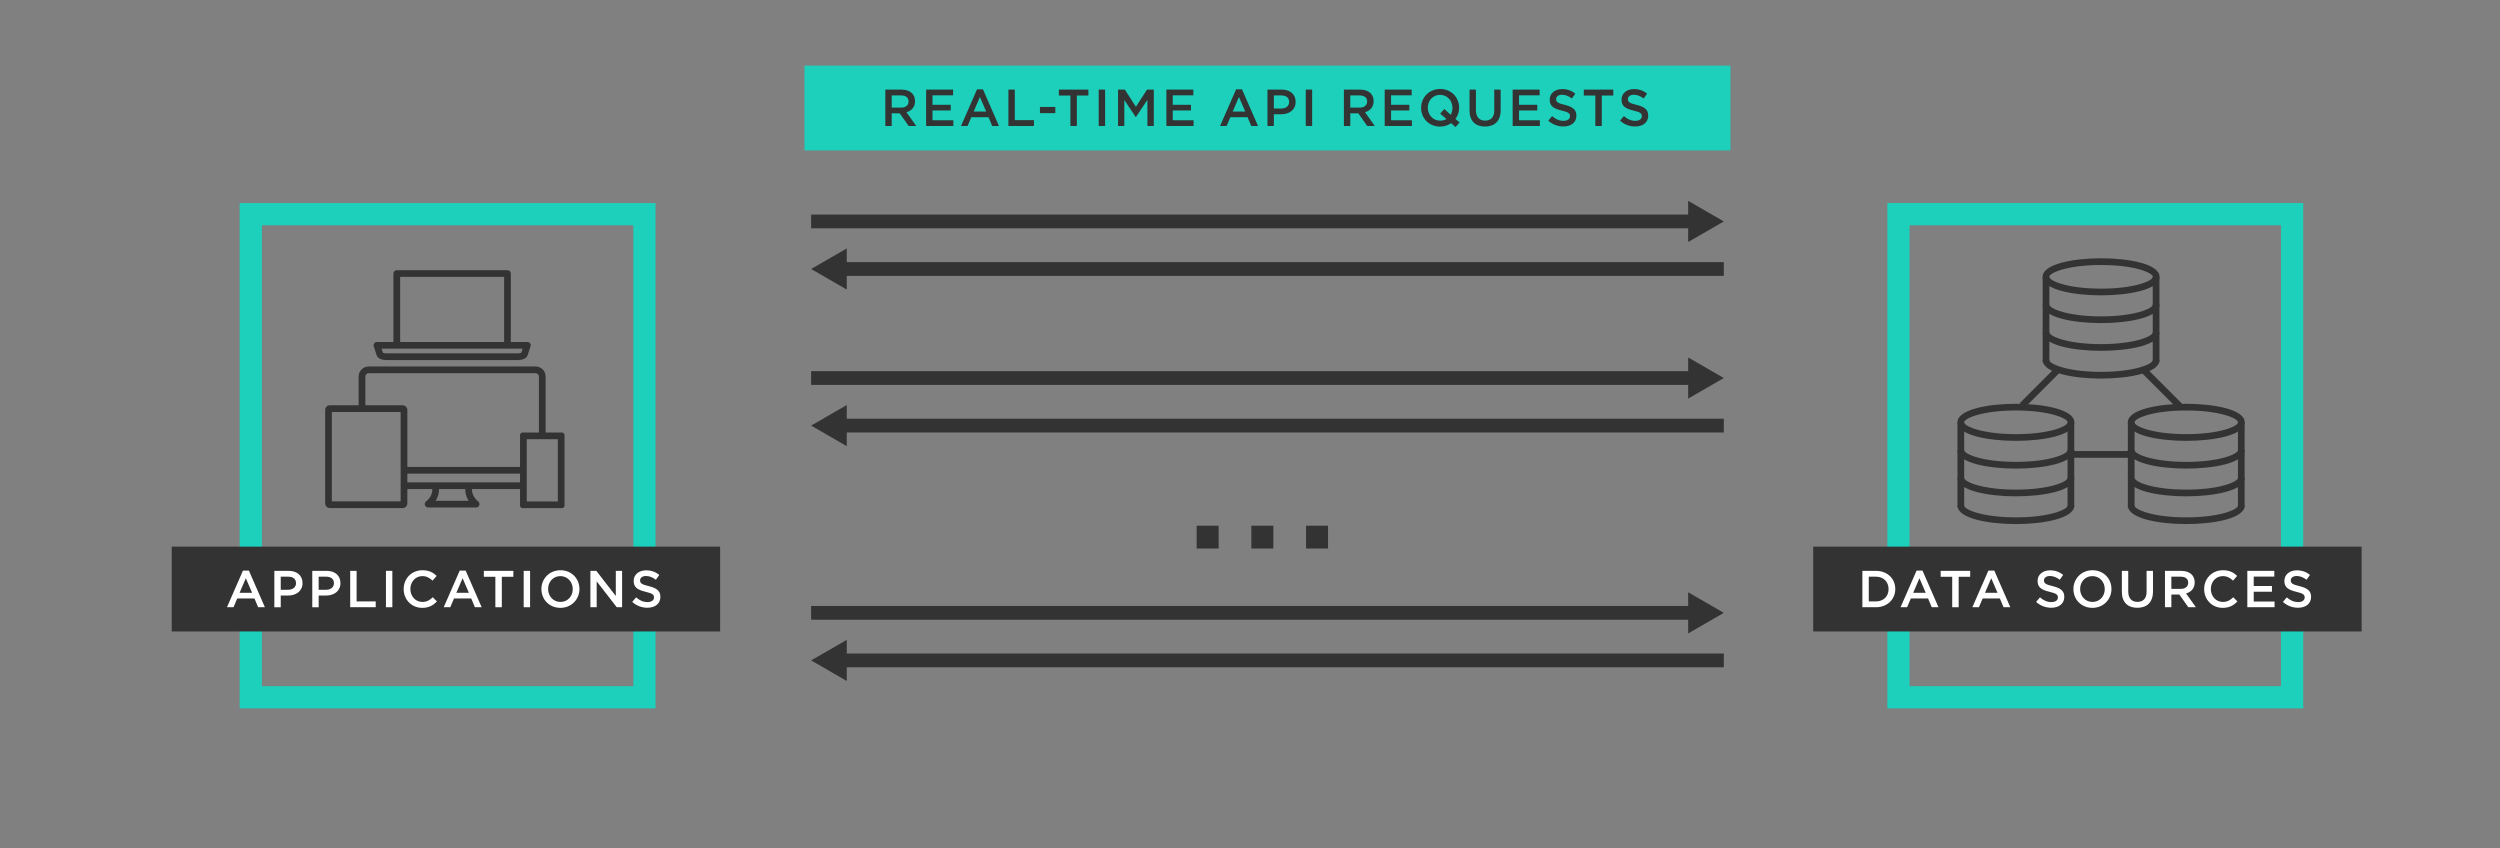 <?xml version="1.0" encoding="utf-8"?>
<!-- Generator: Adobe Illustrator 25.2.3, SVG Export Plug-In . SVG Version: 6.00 Build 0)  -->
<svg version="1.1" id="Layer_3" xmlns="http://www.w3.org/2000/svg" xmlns:xlink="http://www.w3.org/1999/xlink" x="0px" y="0px"
	 width="820px" height="278.243px" viewBox="0 0 820 278.243" style="enable-background:new 0 0 820 278.243;" xml:space="preserve"
	>
<rect x="0" y="0" width="820" height="278.243" fill="#808080" stroke="none"/>
<style type="text/css">
	.st0{fill:none;}
	.st1{fill:#333333;}
	.st2{fill:#1CD0BB;}
	.st3{fill:#FFFFFF;}
</style>
<g>
	<rect x="132.809" y="155.016" class="st0" width="39.239" height="4.305"/>
	<path class="st1" d="M156.177,166.454h-15.752c-0.469,0-0.887-0.297-1.04-0.741s-0.008-0.936,0.361-1.225
		c2.235-1.753,2.058-3.952,2.049-4.045c-0.056-0.601,0.382-1.14,0.982-1.202c0.598-0.069,1.138,0.365,1.206,0.965
		c0.012,0.106,0.206,2.024-1.079,4.047h10.803c-1.294-2.054-1.1-4.035-1.088-4.144c0.066-0.604,0.613-1.049,1.213-0.974
		c0.604,0.066,1.04,0.609,0.974,1.213c-0.008,0.087-0.19,2.382,2.05,4.139c0.369,0.29,0.514,0.781,0.361,1.225
		C157.063,166.156,156.646,166.454,156.177,166.454z"/>
	<path class="st1" d="M178.967,143.904h-2.2v-20.412c0-0.598-0.487-1.085-1.085-1.085H120.92c-0.599,0-1.085,0.487-1.085,1.085
		v11.529h-2.2v-11.529c0-1.812,1.474-3.285,3.286-3.285h54.762c1.812,0,3.285,1.474,3.285,3.285v20.412H178.967z"/>
	<rect x="133.378" y="158.209" class="st1" width="38.669" height="2.2"/>
	<rect x="133.017" y="153.15" class="st1" width="39.03" height="2.2"/>
	<path class="st1" d="M182.966,144.068v20.41h-10.198v-20.41H182.966 M184.31,141.868h-12.886c-0.473,0-0.856,0.383-0.856,0.856
		v23.099c0,0.473,0.383,0.856,0.856,0.856h12.886c0.473,0,0.856-0.383,0.856-0.856v-23.099
		C185.166,142.251,184.783,141.868,184.31,141.868L184.31,141.868z"/>
	<path class="st1" d="M131.409,135.128v29.316h-22.56v-29.316H131.409 M132.055,132.928h-23.853c-0.858,0-1.554,0.696-1.554,1.553
		v30.609c0,0.858,0.696,1.553,1.554,1.553h23.853c0.858,0,1.553-0.696,1.553-1.553v-30.609
		C133.609,133.623,132.913,132.928,132.055,132.928L132.055,132.928z"/>
	<g>
		<path class="st1" d="M169.932,118.099h-43.263c-1.297,0-2.763-0.478-3.112-1.544l-0.964-2.943
			c-0.11-0.335-0.052-0.702,0.155-0.988s0.538-0.455,0.891-0.455h49.325c0.353,0,0.684,0.169,0.891,0.455s0.265,0.653,0.155,0.988
			l-0.964,2.943C172.695,117.621,171.229,118.099,169.932,118.099z M125.589,115.691c0.165,0.082,0.549,0.208,1.08,0.208h43.263
			c0.531,0,0.916-0.126,1.08-0.208l0.433-1.322h-46.29L125.589,115.691z"/>
		<path class="st1" d="M166.451,114.199c-0.607,0-1.1-0.493-1.1-1.1V90.823h-34.1v22.15c0,0.607-0.493,1.1-1.1,1.1
			s-1.1-0.493-1.1-1.1v-23.25c0-0.607,0.493-1.1,1.1-1.1h36.3c0.607,0,1.1,0.493,1.1,1.1v23.376
			C167.551,113.706,167.058,114.199,166.451,114.199z"/>
	</g>
</g>
<g>
	<path class="st1" d="M661.213,144.6c-9.235,0-19.174-1.902-19.174-6.08s9.938-6.08,19.174-6.08s19.174,1.903,19.174,6.08
		S670.448,144.6,661.213,144.6z M661.213,134.64c-10.982,0-16.975,2.563-16.975,3.88s5.992,3.879,16.975,3.879
		s16.975-2.562,16.975-3.879S672.195,134.64,661.213,134.64z"/>
	<path class="st1" d="M661.213,153.698c-9.235,0-19.174-1.902-19.174-6.08h2.199c0,1.317,5.992,3.879,16.975,3.879
		s16.975-2.562,16.975-3.879h2.199C680.387,151.796,670.448,153.698,661.213,153.698z"/>
	<path class="st1" d="M661.213,162.797c-9.235,0-19.174-1.903-19.174-6.08h2.199c0,1.317,5.992,3.88,16.975,3.88
		s16.975-2.563,16.975-3.88h2.199C680.387,160.894,670.448,162.797,661.213,162.797z"/>
	<path class="st1" d="M661.213,171.895c-9.235,0-19.174-1.902-19.174-6.08h2.199c0,1.317,5.992,3.879,16.975,3.879
		s16.975-2.562,16.975-3.879h2.199C680.387,169.993,670.448,171.895,661.213,171.895z"/>
	<rect x="642.055" y="138.612" class="st1" width="2.199" height="27.695"/>
	<rect x="678.156" y="138.612" class="st1" width="2.199" height="27.695"/>
	<path class="st1" d="M717.095,144.6c-9.235,0-19.174-1.902-19.174-6.08s9.938-6.08,19.174-6.08s19.174,1.903,19.174,6.08
		S726.33,144.6,717.095,144.6z M717.095,134.64c-10.982,0-16.975,2.563-16.975,3.88s5.992,3.879,16.975,3.879
		s16.975-2.562,16.975-3.879S728.077,134.64,717.095,134.64z"/>
	<path class="st1" d="M717.095,153.698c-9.235,0-19.174-1.902-19.174-6.08h2.199c0,1.317,5.992,3.879,16.975,3.879
		s16.975-2.562,16.975-3.879h2.199C736.269,151.796,726.33,153.698,717.095,153.698z"/>
	<path class="st1" d="M717.095,162.797c-9.235,0-19.174-1.903-19.174-6.08h2.199c0,1.317,5.992,3.88,16.975,3.88
		s16.975-2.563,16.975-3.88h2.199C736.269,160.894,726.33,162.797,717.095,162.797z"/>
	<path class="st1" d="M717.095,171.895c-9.235,0-19.174-1.902-19.174-6.08h2.199c0,1.317,5.992,3.879,16.975,3.879
		s16.975-2.562,16.975-3.879h2.199C736.269,169.993,726.33,171.895,717.095,171.895z"/>
	<rect x="697.937" y="138.612" class="st1" width="2.199" height="27.695"/>
	<rect x="734.039" y="138.612" class="st1" width="2.199" height="27.695"/>
	<path class="st1" d="M689.153,96.875c-9.234,0-19.173-1.903-19.173-6.08s9.938-6.08,19.173-6.08s19.174,1.902,19.174,6.08
		S698.389,96.875,689.153,96.875z M689.153,86.916c-10.982,0-16.974,2.562-16.974,3.879s5.991,3.88,16.974,3.88
		s16.975-2.563,16.975-3.88S700.136,86.916,689.153,86.916z"/>
	<path class="st1" d="M689.153,105.974c-9.234,0-19.173-1.902-19.173-6.08h2.199c0,1.317,5.991,3.879,16.974,3.879
		s16.975-2.562,16.975-3.879h2.199C708.327,104.071,698.389,105.974,689.153,105.974z"/>
	<path class="st1" d="M689.153,115.072c-9.234,0-19.173-1.902-19.173-6.08h2.199c0,1.317,5.991,3.879,16.974,3.879
		s16.975-2.562,16.975-3.879h2.199C708.327,113.17,698.389,115.072,689.153,115.072z"/>
	<path class="st1" d="M689.153,124.171c-9.234,0-19.173-1.902-19.173-6.08h2.199c0,1.317,5.991,3.879,16.974,3.879
		s16.975-2.562,16.975-3.879h2.199C708.327,122.269,698.389,124.171,689.153,124.171z"/>
	<rect x="669.995" y="90.888" class="st1" width="2.199" height="27.695"/>
	<rect x="706.098" y="90.888" class="st1" width="2.199" height="27.695"/>
	<rect x="679.287" y="147.946" class="st1" width="19.733" height="2.2"/>
	
		<rect x="660.946" y="126.044" transform="matrix(0.707 -0.707 0.707 0.707 106.055 510.431)" class="st1" width="16.945" height="2.2"/>
	
		<rect x="707.972" y="118.702" transform="matrix(0.707 -0.707 0.707 0.707 117.756 538.638)" class="st1" width="2.199" height="16.945"/>
</g>
<path id="Rectangle_1724_3_" class="st2" d="M207.724,73.895v151.171H85.895V73.895H207.724 M215.015,66.604H78.605v165.752h136.41
	L215.015,66.604L215.015,66.604z"/>
<path id="Rectangle_1724_2_" class="st2" d="M748.169,73.895v151.171H626.341V73.895H748.169 M755.46,66.604H619.05v165.752h136.41
	L755.46,66.604L755.46,66.604z"/>
<g>
	<g>
		<rect x="266.052" y="198.759" class="st1" width="289.644" height="4.512"/>
		<g>
			<polygon class="st1" points="553.721,194.266 565.408,201.015 553.721,207.764 			"/>
		</g>
	</g>
</g>
<g>
	<g>
		<rect x="275.765" y="214.36" class="st1" width="289.644" height="4.512"/>
		<g>
			<polygon class="st1" points="277.739,223.364 266.052,216.616 277.739,209.867 			"/>
		</g>
	</g>
</g>
<g>
	<g>
		<rect x="266.052" y="70.374" class="st1" width="289.644" height="4.512"/>
		<g>
			<polygon class="st1" points="553.721,65.881 565.408,72.63 553.721,79.379 			"/>
		</g>
	</g>
</g>
<g>
	<g>
		<rect x="275.765" y="85.975" class="st1" width="289.644" height="4.512"/>
		<g>
			<polygon class="st1" points="277.739,94.979 266.052,88.231 277.739,81.482 			"/>
		</g>
	</g>
</g>
<g>
	<g>
		<rect x="266.052" y="121.739" class="st1" width="289.644" height="4.512"/>
		<g>
			<polygon class="st1" points="553.721,117.246 565.408,123.995 553.721,130.743 			"/>
		</g>
	</g>
</g>
<g>
	<g>
		<rect x="275.765" y="137.339" class="st1" width="289.644" height="4.512"/>
		<g>
			<polygon class="st1" points="277.739,146.344 266.052,139.595 277.739,132.847 			"/>
		</g>
	</g>
</g>
<rect x="56.327" y="179.297" class="st1" width="179.878" height="27.821"/>
<g>
	<path class="st3" d="M79.693,187.156h1.943l5.25,12.016H84.67l-1.21-2.88h-5.642l-1.228,2.88h-2.147L79.693,187.156z
		 M82.693,194.433l-2.062-4.772l-2.045,4.772H82.693z"/>
	<path class="st3" d="M89.986,187.241h4.704c2.795,0,4.534,1.585,4.534,3.988v0.034c0,2.676-2.147,4.074-4.772,4.074h-2.369v3.835
		h-2.096L89.986,187.241L89.986,187.241z M94.52,193.445c1.585,0,2.573-0.886,2.573-2.13v-0.034c0-1.397-1.005-2.13-2.573-2.13
		h-2.438v4.295L94.52,193.445L94.52,193.445z"/>
	<path class="st3" d="M102.427,187.241h4.704c2.795,0,4.534,1.585,4.534,3.988v0.034c0,2.676-2.147,4.074-4.772,4.074h-2.369v3.835
		h-2.096L102.427,187.241L102.427,187.241z M106.96,193.445c1.585,0,2.573-0.886,2.573-2.13v-0.034c0-1.397-1.005-2.13-2.573-2.13
		h-2.438v4.295L106.96,193.445L106.96,193.445z"/>
	<path class="st3" d="M114.868,187.241h2.096v10.022h6.272v1.909h-8.369L114.868,187.241L114.868,187.241z"/>
	<path class="st3" d="M126.592,187.241h2.096v11.931h-2.096V187.241z"/>
	<path class="st3" d="M132.403,193.241v-0.034c0-3.392,2.54-6.17,6.153-6.17c2.199,0,3.528,0.767,4.67,1.858l-1.347,1.551
		c-0.954-0.886-1.977-1.483-3.34-1.483c-2.267,0-3.938,1.875-3.938,4.21v0.034c0,2.335,1.653,4.227,3.938,4.227
		c1.466,0,2.403-0.58,3.426-1.534l1.346,1.364c-1.244,1.295-2.607,2.113-4.84,2.113
		C134.994,199.376,132.403,196.666,132.403,193.241z"/>
	<path class="st3" d="M150.792,187.156h1.943l5.25,12.016h-2.216l-1.21-2.88h-5.642l-1.228,2.88h-2.147L150.792,187.156z
		 M153.792,194.433l-2.062-4.772l-2.045,4.772H153.792z"/>
	<path class="st3" d="M162.482,189.184h-3.784v-1.943h9.681v1.943h-3.784v9.988h-2.114L162.482,189.184L162.482,189.184z"/>
	<path class="st3" d="M171.77,187.241h2.096v11.931h-2.096V187.241z"/>
	<path class="st3" d="M177.581,193.241v-0.034c0-3.358,2.591-6.17,6.255-6.17s6.221,2.778,6.221,6.136v0.034
		c0,3.357-2.591,6.17-6.255,6.17S177.581,196.598,177.581,193.241z M187.858,193.241v-0.034c0-2.318-1.688-4.244-4.057-4.244
		s-4.022,1.892-4.022,4.21v0.034c0,2.318,1.688,4.227,4.057,4.227S187.858,195.558,187.858,193.241z"/>
	<path class="st3" d="M193.651,187.241h1.943l6.392,8.249v-8.249h2.062v11.931h-1.755l-6.579-8.488v8.488h-2.062L193.651,187.241
		L193.651,187.241z"/>
	<path class="st3" d="M207.37,197.433l1.261-1.5c1.142,0.988,2.301,1.551,3.767,1.551c1.295,0,2.114-0.613,2.114-1.5v-0.034
		c0-0.853-0.478-1.312-2.693-1.824c-2.54-0.614-3.972-1.364-3.972-3.562v-0.034c0-2.045,1.705-3.46,4.074-3.46
		c1.738,0,3.119,0.528,4.329,1.5l-1.125,1.585c-1.074-0.801-2.147-1.228-3.238-1.228c-1.227,0-1.943,0.631-1.943,1.415v0.034
		c0,0.92,0.545,1.33,2.846,1.875c2.522,0.614,3.818,1.517,3.818,3.494v0.034c0,2.232-1.755,3.562-4.261,3.562
		C210.523,199.342,208.801,198.712,207.37,197.433z"/>
</g>
<rect x="594.737" y="179.297" class="st1" width="179.878" height="27.821"/>
<g>
	<path class="st3" d="M610.86,187.241h4.448c3.75,0,6.341,2.573,6.341,5.931v0.034c0,3.357-2.591,5.965-6.341,5.965h-4.448V187.241z
		 M612.957,189.15v8.113h2.352c2.506,0,4.142-1.688,4.142-4.022v-0.034c0-2.335-1.636-4.057-4.142-4.057H612.957z"/>
	<path class="st3" d="M628.636,187.156h1.943l5.249,12.016h-2.216l-1.21-2.88h-5.642l-1.227,2.88h-2.147L628.636,187.156z
		 M631.636,194.433l-2.062-4.772l-2.045,4.772H631.636z"/>
	<path class="st3" d="M640.326,189.184h-3.784v-1.943h9.681v1.943h-3.783v9.988h-2.113v-9.988H640.326z"/>
	<path class="st3" d="M652.188,187.156h1.943l5.249,12.016h-2.216l-1.21-2.88h-5.642l-1.227,2.88h-2.147L652.188,187.156z
		 M655.188,194.433l-2.062-4.772l-2.045,4.772H655.188z"/>
	<path class="st3" d="M667.848,197.433l1.262-1.5c1.142,0.988,2.301,1.551,3.767,1.551c1.296,0,2.113-0.613,2.113-1.5v-0.034
		c0-0.853-0.477-1.312-2.692-1.824c-2.54-0.614-3.972-1.364-3.972-3.562v-0.034c0-2.045,1.704-3.46,4.073-3.46
		c1.739,0,3.119,0.528,4.33,1.5l-1.125,1.585c-1.074-0.801-2.147-1.228-3.238-1.228c-1.228,0-1.943,0.631-1.943,1.415v0.034
		c0,0.92,0.545,1.33,2.847,1.875c2.522,0.614,3.817,1.517,3.817,3.494v0.034c0,2.232-1.756,3.562-4.261,3.562
		C671.001,199.342,669.28,198.712,667.848,197.433z"/>
	<path class="st3" d="M680.084,193.241v-0.034c0-3.358,2.591-6.17,6.255-6.17s6.221,2.778,6.221,6.136v0.034
		c0,3.357-2.59,6.17-6.255,6.17C682.641,199.376,680.084,196.598,680.084,193.241z M690.361,193.241v-0.034
		c0-2.318-1.688-4.244-4.057-4.244s-4.022,1.892-4.022,4.21v0.034c0,2.318,1.688,4.227,4.057,4.227S690.361,195.558,690.361,193.241
		z"/>
	<path class="st3" d="M695.967,194.11v-6.869h2.097v6.783c0,2.216,1.142,3.392,3.017,3.392c1.857,0,2.999-1.108,2.999-3.307v-6.869
		h2.097v6.766c0,3.562-2.011,5.352-5.13,5.352C697.943,199.359,695.967,197.57,695.967,194.11z"/>
	<path class="st3" d="M710.111,187.241h5.317c1.5,0,2.676,0.443,3.443,1.193c0.63,0.647,0.988,1.534,0.988,2.574v0.034
		c0,1.96-1.176,3.136-2.829,3.613l3.221,4.517h-2.488l-2.932-4.159h-2.624v4.159h-2.097L710.111,187.241L710.111,187.241z
		 M715.275,193.155c1.5,0,2.454-0.784,2.454-1.994v-0.034c0-1.278-0.92-1.977-2.471-1.977h-3.051v4.005H715.275z"/>
	<path class="st3" d="M722.961,193.241v-0.034c0-3.392,2.539-6.17,6.152-6.17c2.199,0,3.528,0.767,4.67,1.858l-1.346,1.551
		c-0.955-0.886-1.978-1.483-3.341-1.483c-2.267,0-3.938,1.875-3.938,4.21v0.034c0,2.335,1.653,4.227,3.938,4.227
		c1.466,0,2.403-0.58,3.426-1.534l1.347,1.364c-1.244,1.295-2.608,2.113-4.841,2.113
		C725.552,199.376,722.961,196.666,722.961,193.241z"/>
	<path class="st3" d="M737.123,187.241h8.846v1.875h-6.749v3.102h5.982v1.875h-5.982v3.204h6.834v1.875h-8.931L737.123,187.241
		L737.123,187.241z"/>
	<path class="st3" d="M748.796,197.433l1.262-1.5c1.142,0.988,2.301,1.551,3.767,1.551c1.296,0,2.113-0.613,2.113-1.5v-0.034
		c0-0.853-0.477-1.312-2.692-1.824c-2.54-0.614-3.972-1.364-3.972-3.562v-0.034c0-2.045,1.704-3.46,4.073-3.46
		c1.739,0,3.119,0.528,4.33,1.5l-1.125,1.585c-1.074-0.801-2.147-1.228-3.238-1.228c-1.228,0-1.943,0.631-1.943,1.415v0.034
		c0,0.92,0.545,1.33,2.847,1.875c2.522,0.614,3.817,1.517,3.817,3.494v0.034c0,2.232-1.756,3.562-4.261,3.562
		C751.949,199.342,750.229,198.712,748.796,197.433z"/>
</g>
<rect x="263.867" y="21.521" class="st2" width="303.727" height="27.821"/>
<g>
	<path class="st1" d="M290.389,29.39h5.317c1.5,0,2.676,0.443,3.443,1.193c0.631,0.647,0.989,1.534,0.989,2.574v0.034
		c0,1.96-1.176,3.136-2.829,3.613l3.221,4.517h-2.489l-2.931-4.159h-2.625v4.159h-2.096L290.389,29.39L290.389,29.39z
		 M295.553,35.304c1.5,0,2.455-0.784,2.455-1.994v-0.034c0-1.278-0.92-1.977-2.472-1.977h-3.051v4.005H295.553z"/>
	<path class="st1" d="M303.767,29.39h8.846v1.875h-6.75v3.102h5.982v1.875h-5.982v3.204h6.834v1.875h-8.931L303.767,29.39
		L303.767,29.39z"/>
	<path class="st1" d="M320.468,29.304h1.943l5.25,12.016h-2.216l-1.21-2.88h-5.642l-1.228,2.88h-2.147L320.468,29.304z
		 M323.468,36.582l-2.062-4.772l-2.045,4.772H323.468z"/>
	<path class="st1" d="M330.761,29.39h2.096v10.022h6.272v1.909h-8.369L330.761,29.39L330.761,29.39z"/>
	<path class="st1" d="M341.105,35.082h5.045v2.028h-5.045V35.082z"/>
	<path class="st1" d="M351.091,31.333h-3.784V29.39h9.681v1.943h-3.784v9.988h-2.114v-9.988H351.091z"/>
	<path class="st1" d="M360.379,29.39h2.096v11.93h-2.096V29.39z"/>
	<path class="st1" d="M366.719,29.39h2.232l3.63,5.642l3.63-5.642h2.233v11.93h-2.096v-8.556l-3.767,5.625h-0.068l-3.733-5.59v8.522
		h-2.062V29.39H366.719z"/>
	<path class="st1" d="M382.567,29.39h8.846v1.875h-6.75v3.102h5.982v1.875h-5.982v3.204h6.834v1.875h-8.931L382.567,29.39
		L382.567,29.39z"/>
	<path class="st1" d="M405.438,29.304h1.943l5.25,12.016h-2.216l-1.21-2.88h-5.642l-1.228,2.88h-2.147L405.438,29.304z
		 M408.438,36.582l-2.062-4.772l-2.045,4.772H408.438z"/>
	<path class="st1" d="M415.73,29.39h4.704c2.795,0,4.533,1.585,4.533,3.988v0.034c0,2.676-2.147,4.074-4.772,4.074h-2.368v3.835
		h-2.097V29.39z M420.264,35.593c1.585,0,2.574-0.886,2.574-2.13v-0.034c0-1.397-1.006-2.13-2.574-2.13h-2.437v4.295L420.264,35.593
		L420.264,35.593z"/>
	<path class="st1" d="M428.29,29.39h2.097v11.93h-2.097V29.39z"/>
	<path class="st1" d="M440.799,29.39h5.317c1.5,0,2.676,0.443,3.443,1.193c0.63,0.647,0.988,1.534,0.988,2.574v0.034
		c0,1.96-1.176,3.136-2.829,3.613l3.221,4.517h-2.488l-2.932-4.159h-2.624v4.159h-2.097V29.39H440.799z M445.963,35.304
		c1.5,0,2.454-0.784,2.454-1.994v-0.034c0-1.278-0.92-1.977-2.471-1.977h-3.051v4.005H445.963z"/>
	<path class="st1" d="M454.177,29.39h8.846v1.875h-6.749v3.102h5.982v1.875h-5.982v3.204h6.834v1.875h-8.931L454.177,29.39
		L454.177,29.39z"/>
	<path class="st1" d="M477.406,41.678l-1.432-1.278c-1.006,0.699-2.233,1.125-3.631,1.125c-3.664,0-6.221-2.778-6.221-6.136v-0.034
		c0-3.358,2.591-6.17,6.255-6.17s6.221,2.778,6.221,6.136v0.034c0,1.346-0.442,2.625-1.21,3.665l1.363,1.159L477.406,41.678z
		 M474.44,39.037l-2.062-1.756l1.347-1.534l2.097,1.909c0.375-0.647,0.579-1.415,0.579-2.267v-0.034
		c0-2.318-1.688-4.244-4.057-4.244s-4.022,1.892-4.022,4.21v0.034c0,2.318,1.688,4.227,4.057,4.227
		C473.162,39.582,473.86,39.378,474.44,39.037z"/>
	<path class="st1" d="M482.006,36.258V29.39h2.097v6.783c0,2.216,1.142,3.392,3.017,3.392c1.857,0,2.999-1.108,2.999-3.307V29.39
		h2.097v6.766c0,3.562-2.011,5.352-5.13,5.352C483.982,41.508,482.006,39.718,482.006,36.258z"/>
	<path class="st1" d="M496.15,29.39h8.846v1.875h-6.749v3.102h5.982v1.875h-5.982v3.204h6.834v1.875h-8.931L496.15,29.39
		L496.15,29.39z"/>
	<path class="st1" d="M507.823,39.582l1.262-1.5c1.142,0.988,2.301,1.551,3.767,1.551c1.296,0,2.113-0.613,2.113-1.5v-0.034
		c0-0.853-0.477-1.312-2.692-1.824c-2.54-0.614-3.972-1.364-3.972-3.562v-0.034c0-2.045,1.704-3.46,4.073-3.46
		c1.739,0,3.119,0.528,4.33,1.5l-1.125,1.585c-1.074-0.801-2.147-1.228-3.238-1.228c-1.228,0-1.943,0.631-1.943,1.415v0.034
		c0,0.92,0.545,1.33,2.847,1.875c2.522,0.614,3.817,1.517,3.817,3.494v0.034c0,2.232-1.756,3.562-4.261,3.562
		C510.977,41.491,509.256,40.86,507.823,39.582z"/>
	<path class="st1" d="M523.265,31.333h-3.784V29.39h9.682v1.943h-3.784v9.988h-2.113v-9.988H523.265z"/>
	<path class="st1" d="M531.375,39.582l1.262-1.5c1.142,0.988,2.301,1.551,3.767,1.551c1.296,0,2.113-0.613,2.113-1.5v-0.034
		c0-0.853-0.477-1.312-2.692-1.824c-2.54-0.614-3.972-1.364-3.972-3.562v-0.034c0-2.045,1.704-3.46,4.073-3.46
		c1.739,0,3.119,0.528,4.33,1.5l-1.125,1.585c-1.074-0.801-2.147-1.228-3.238-1.228c-1.228,0-1.943,0.631-1.943,1.415v0.034
		c0,0.92,0.545,1.33,2.847,1.875c2.522,0.614,3.817,1.517,3.817,3.494v0.034c0,2.232-1.756,3.562-4.261,3.562
		C534.528,41.491,532.808,40.86,531.375,39.582z"/>
</g>
<g>
	<path class="st1" d="M392.502,172.433h7.21v7.481h-7.21V172.433z"/>
	<path class="st1" d="M410.445,172.433h7.211v7.481h-7.211V172.433z"/>
	<path class="st1" d="M428.389,172.433h7.211v7.481h-7.211V172.433z"/>
</g>
</svg>

